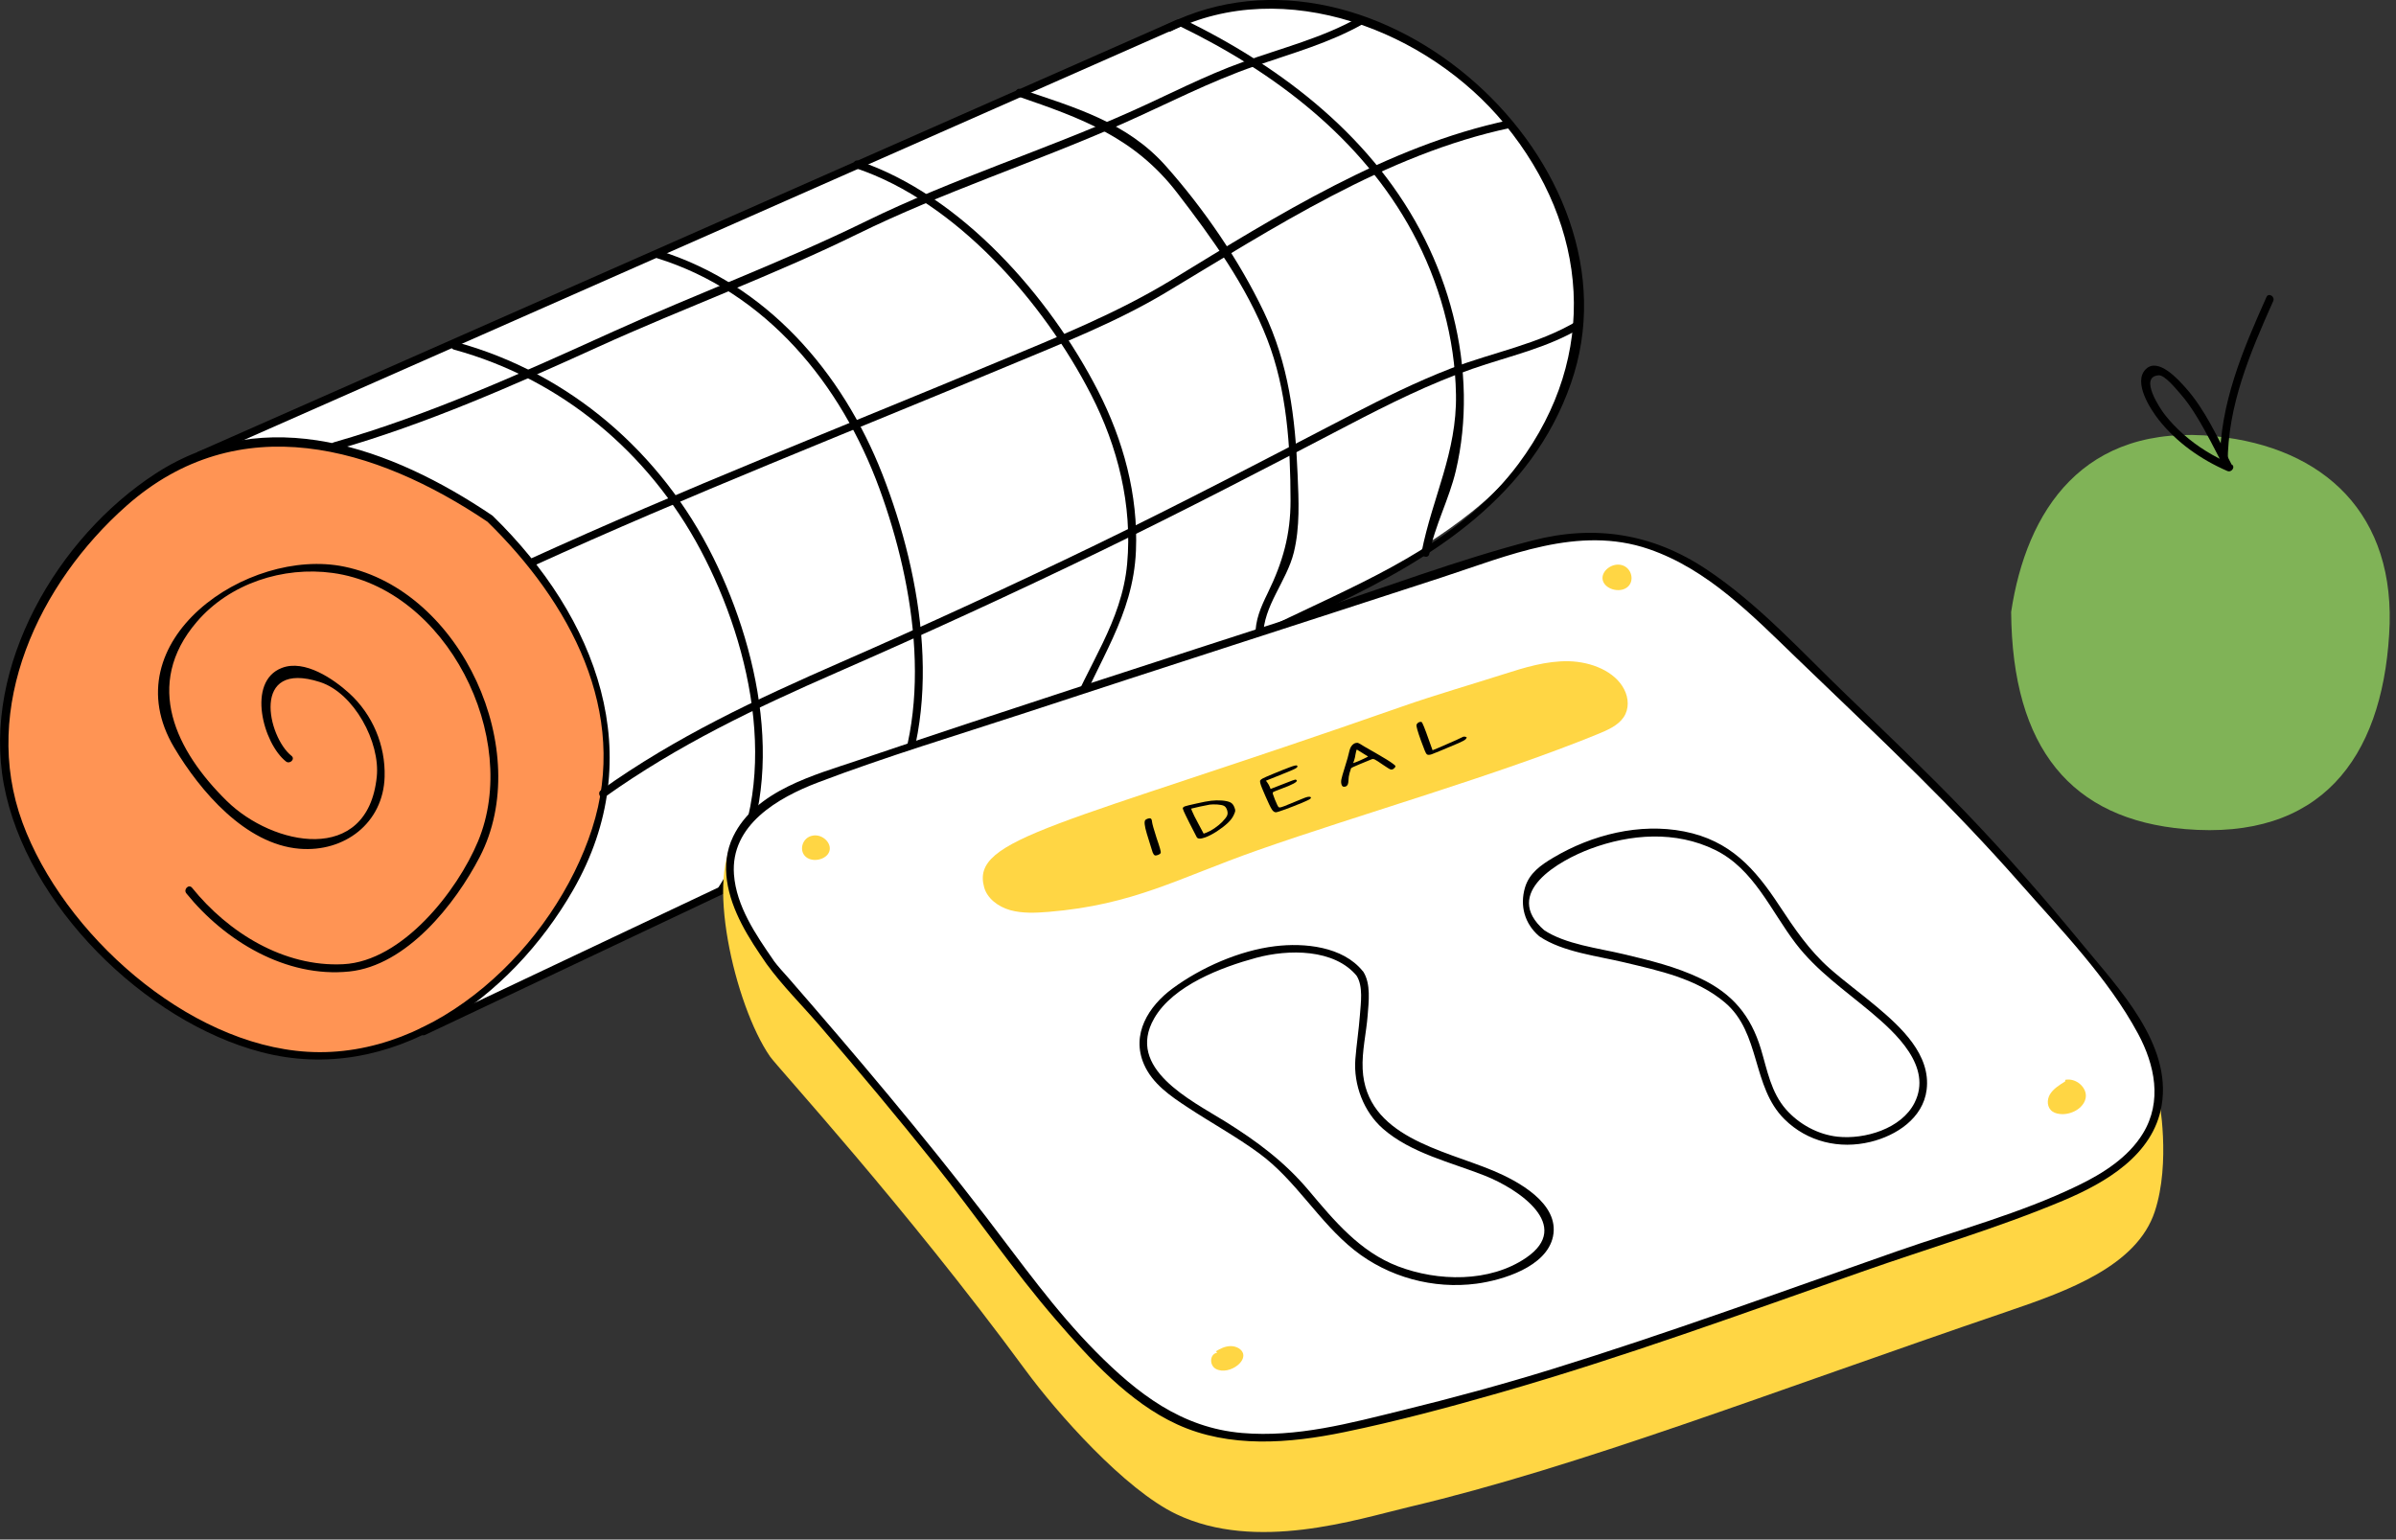 <svg width="305" height="196" viewBox="0 0 305 196" fill="none" xmlns="http://www.w3.org/2000/svg">
<rect x="0" y="0" width="305" height="196" fill="#333333" stroke="none"/>
<g clip-path="url(#clip0)">
<path d="M9.71 70C14.51 63.89 19.79 59.7 25.57 57.48L25.61 57.47L109.23 21.11L109.21 21.06C109.24 21.07 109.27 21.08 109.3 21.09L129.9 12.13L129.87 12.06C129.91 12.07 129.94 12.09 129.97 12.1L150.02 3.38L150.09 3.35C157 0.14 164.68 3.26633e-05 173.16 3.02L173.42 2.91C173.35 2.95 173.28 2.99 173.21 3.03C177.59 4.59 182.17 6.99 186.96 10.24C200.59 23.04 208.17 40.95 192.6 60.11C189.72 63.65 185.22 66.95 181.5 69.33C180.4 72.4 155.9 82.7 155.9 82.7C155.9 82.7 105.37 106.93 105.36 106.94L89.32 114.53L50.62 132.9C41.71 136 30.88 133.7 18.72 124.09C-0.11 109.35 -6.43 90.59 9.71 70Z" fill="white"/>
<path d="M62.22 66.3C40.57 51.36 23.1 53.27 9.51 70.89C-6.61 91.83 -0.26 110.93 18.58 125.96C36.74 140.56 55.03 135.87 68.18 119.4C84.45 99.02 76.49 79.94 62.22 66.3Z" fill="#FF9454"/>
<path d="M62.64 65.61C49.88 57 33.89 51.14 19.79 60.3C7.35 68.39 -2.31 84.79 0.49 99.87C3.33 115.16 18.42 130.06 33.26 133.94C49.76 138.26 65.01 127.15 72.95 113.32C82.78 96.2 75.95 78.59 62.74 65.69C62.28 65.24 61.57 65.95 62.03 66.4C72.5 76.62 80.17 90.61 75.37 105.5C70.58 120.36 55.59 134.9 39.13 133.9C23.79 132.97 8.05 118.84 2.86 104.72C-2.53 90.06 4.96 74.25 16.09 64.4C30.37 51.76 47.78 56.79 62.14 66.48C62.67 66.84 63.17 65.97 62.64 65.61Z" fill="black"/>
<path d="M23.72 113.73C28.6 119.78 36.41 124.51 44.46 123.68C51.74 122.93 57.94 115.14 61.08 109.07C68.02 95.66 58.78 75.23 43.83 72.14C31.5 69.59 14.09 81.61 22.18 95.18C25.47 100.7 31.23 107.48 38.11 108.05C43.85 108.53 48.79 104.78 48.96 98.9C49.08 94.87 47.42 90.96 44.46 88.26C42.48 86.46 38.79 83.91 35.88 85.03C31.35 86.77 33.52 94.67 36.4 96.94C36.9 97.33 37.61 96.63 37.11 96.23C34.07 93.84 31.87 83.97 40.73 86.83C45.09 88.23 48.42 94.52 47.96 98.9C46.79 110.2 34.72 107.71 28.87 101.97C22.41 95.62 18.21 87.17 25.04 79.18C29.23 74.27 36.04 72.08 42.34 72.94C56.87 74.92 66.35 93.93 60.85 107.11C58.19 113.48 51.2 122.37 43.71 122.75C36.13 123.14 29.03 118.71 24.44 113.01C24.02 112.52 23.32 113.23 23.72 113.73Z" fill="black"/>
<path d="M54.12 131.75C79.08 119.94 104.04 108.13 129 96.32C142.54 89.92 156.07 83.51 169.61 77.11C182.54 70.99 194.96 63.13 199.96 48.84C209.71 20.97 175.08 -10.05 148.55 3.12C147.97 3.41 148.48 4.27 149.05 3.98C163.5 -3.19 181.81 3.91 191.55 15.81C202.26 28.89 203.6 45.18 193.32 59.02C186.47 68.24 175.97 72.99 165.92 77.75C137.31 91.28 108.71 104.82 80.1 118.35C71.27 122.53 62.45 126.7 53.62 130.88C53.03 131.16 53.54 132.02 54.12 131.75Z" fill="black"/>
<path d="M25.77 58.34C62.14 42.29 98.5 26.24 134.87 10.18C139.99 7.92 145.11 5.66 150.23 3.4C150.82 3.14 150.31 2.28 149.73 2.54C113.36 18.59 77 34.64 40.63 50.7C35.51 52.96 30.39 55.22 25.27 57.48C24.67 57.73 25.18 58.6 25.77 58.34Z" fill="black"/>
<path d="M92.34 113.43C100.45 100.91 97.03 83.57 90.8 70.98C84.19 57.62 72.49 47.48 58.06 43.55C57.44 43.38 57.17 44.34 57.79 44.51C71.4 48.23 82.56 57.57 89.17 70C95.83 82.52 99.68 100.27 91.48 112.93C91.12 113.47 91.99 113.97 92.34 113.43Z" fill="black"/>
<path d="M113.33 103.66C120.28 90.7 117.46 73.52 112.33 60.39C107.22 47.33 97.54 36.15 83.88 31.9C83.26 31.71 83 32.67 83.61 32.86C97.53 37.19 107.06 48.85 111.95 62.21C116.54 74.76 119.03 90.91 112.46 103.15C112.16 103.72 113.02 104.23 113.33 103.66Z" fill="black"/>
<path d="M136.85 91.65C139.73 84.11 144.25 78.49 144.6 70.12C144.9 63.02 142.99 56.02 139.76 49.74C133.59 37.71 122.34 24.85 109.23 20.46C108.62 20.26 108.36 21.22 108.96 21.42C121.75 25.7 132.88 38.52 138.89 50.24C142.29 56.86 144.16 64.32 143.48 71.78C142.8 79.21 138.44 84.66 135.87 91.38C135.66 91.98 136.62 92.24 136.85 91.65Z" fill="black"/>
<path d="M160.8 81.02C160.8 77.11 163.78 74.05 164.7 70.32C165.49 67.1 165.32 63.7 165.18 60.42C164.89 53.17 164.04 46.29 160.87 39.68C157.73 33.12 153.26 26.6 148.42 21.15C143.44 15.53 136.78 13.68 129.89 11.33C129.28 11.12 129.02 12.09 129.62 12.29C137.74 15.07 144.44 17.52 149.85 24.55C154.26 30.28 158.67 36.38 161.3 43.16C163.82 49.63 164.27 56.81 164.28 63.7C164.29 68.1 163.28 71.59 161.38 75.49C160.47 77.36 159.79 78.89 159.8 81.01C159.8 81.66 160.8 81.66 160.8 81.02Z" fill="black"/>
<path d="M181.94 70.52C182.66 66.87 184.46 63.57 185.32 59.94C186.07 56.77 186.39 53.5 186.34 50.24C186.22 43.39 184.44 36.6 181.39 30.48C175.02 17.68 163.36 8.63 150.73 2.5C150.15 2.22 149.65 3.08 150.23 3.36C162.24 9.19 173.33 17.61 179.79 29.55C183.21 35.87 185.22 43.04 185.34 50.24C185.47 57.59 182.34 63.32 180.97 70.25C180.85 70.89 181.81 71.16 181.94 70.52Z" fill="black"/>
<path d="M76.99 101.47C86.31 94.83 96.12 90.16 106.57 85.59C117.84 80.66 129.03 75.53 140.1 70.17C150.73 65.02 161.19 59.58 171.65 54.12C176.77 51.45 181.97 48.85 187.44 46.95C192.14 45.32 196.96 44.31 201.27 41.72C201.82 41.39 201.32 40.52 200.77 40.86C195.81 43.84 190.08 44.83 184.73 46.89C180.34 48.59 176.11 50.68 171.93 52.85C161.19 58.43 150.49 64.03 139.6 69.31C128.82 74.53 117.93 79.54 106.96 84.34C96.21 89.05 86.08 93.77 76.49 100.61C75.97 100.97 76.47 101.84 76.99 101.47Z" fill="black"/>
<path d="M67.84 72.07C87.68 63.02 108.03 55.07 128.14 46.66C135.02 43.78 141.99 41.08 148.41 37.24C162.11 29.03 176.44 19.62 192.29 16.28C192.92 16.15 192.65 15.18 192.02 15.32C176.65 18.56 162.46 27.5 149.23 35.58C142.15 39.9 134.56 42.92 126.93 46.1C107.05 54.4 86.94 62.27 67.33 71.22C66.75 71.47 67.26 72.34 67.84 72.07Z" fill="black"/>
<path d="M42.77 57.27C54.31 53.96 65.24 49.12 76.15 44.16C87.08 39.19 98.39 35.08 109.16 29.79C120.13 24.41 131.7 20.7 142.87 15.76C148.5 13.27 154 10.38 159.84 8.38C164.5 6.78 169.27 5.46 173.58 3.01C174.14 2.69 173.64 1.83 173.08 2.15C168.42 4.81 163.21 6.09 158.2 7.9C153.36 9.64 148.78 12.04 144.09 14.14C132.91 19.15 121.23 22.78 110.23 28.17C99.72 33.32 88.74 37.37 78.08 42.2C66.42 47.48 54.82 52.77 42.5 56.31C41.88 56.48 42.15 57.45 42.77 57.27Z" fill="black"/>
<path d="M93.9 106.48C89.64 110.96 93.48 127.95 98.02 134.5C98.97 135.88 115.18 153.52 130.49 174.36C134.54 179.88 143.18 189.64 149.75 192.77C159.91 197.62 172.71 193.43 179.37 191.85C201.21 186.68 224.7 177.47 255.65 166.92C263.25 164.33 272.01 161.15 274.29 154.25C276.37 147.94 274.82 139.85 274.82 139.85" fill="#FFD644"/>
<path d="M98.02 122.48C98.97 123.86 115.18 141.5 130.49 162.34C134.54 167.86 143.18 177.62 149.75 180.75C159.91 185.6 172.71 181.41 179.37 179.83C201.21 174.66 224.7 165.45 255.65 154.9C263.25 152.31 272.01 149.13 274.29 142.23C276.37 135.92 271.94 129.5 267.63 124.14C252.13 104.86 244.45 98.32 226.4 80.83C220.25 74.87 213.01 68.64 203.88 68.2C198.9 67.96 194.07 69.52 189.4 71.05C161.35 80.25 133.17 89.14 105.26 98.66C86.51 105.07 93.48 115.92 98.02 122.48Z" fill="white"/>
<path d="M97.59 122.73C99.59 125.49 102.1 127.97 104.32 130.55C109.32 136.35 114.23 142.23 119.01 148.21C124.21 154.72 128.93 161.67 134.38 167.98C138.71 172.99 143.73 178.54 149.86 181.34C156.5 184.39 164.15 183.76 171.12 182.32C177.77 180.95 184.4 179.17 190.93 177.3C206.51 172.83 221.76 167.26 237.04 161.89C245.53 158.9 254.3 156.35 262.6 152.86C268.02 150.58 274.11 147.06 275.17 140.72C276.48 132.9 269.7 125.84 265.16 120.32C260.36 114.48 255.39 108.79 250.15 103.34C245.26 98.26 240.17 93.39 235.09 88.51C229.35 83 223.83 76.86 217.16 72.44C210.32 67.91 202.97 66.76 195.03 68.82C185.5 71.29 176.16 74.85 166.8 77.89C147.61 84.11 128.41 90.29 109.31 96.76C103.68 98.67 96.18 100.61 93.33 106.49C91.56 110.14 92.64 114.18 94.4 117.61C95.32 119.4 96.45 121.08 97.59 122.73C97.95 123.26 98.82 122.76 98.45 122.23C96.21 118.99 93.73 115.37 93.43 111.32C92.97 105.03 99.03 101.55 104.13 99.61C112.8 96.31 121.76 93.63 130.56 90.74C139.28 87.87 148.02 85.03 156.76 82.2C165.66 79.32 174.55 76.44 183.44 73.54C191.94 70.77 200.92 66.83 209.88 69.9C217.39 72.47 223.09 78.37 228.67 83.75C233.82 88.72 239.03 93.64 244.12 98.69C248.58 103.11 252.91 107.64 257.06 112.35C262.33 118.33 268.37 124.55 272.16 131.59C274.3 135.57 275.27 140.22 272.79 144.29C270.91 147.37 267.69 149.39 264.51 150.93C257.22 154.47 249.13 156.62 241.49 159.29C226.89 164.4 212.36 169.72 197.58 174.3C191.27 176.25 184.9 177.98 178.49 179.55C171.81 181.19 165.05 183.03 158.11 182.43C150.4 181.77 144.8 177.42 139.53 172.11C134.27 166.8 130 160.75 125.46 154.84C117.47 144.44 109.01 134.44 100.41 124.55C99.75 123.8 99.04 123.06 98.45 122.25C98.08 121.71 97.21 122.21 97.59 122.73Z" fill="black"/>
<path d="M178.53 89.93C182.76 88.45 187.09 87.21 191.38 85.84C194.07 84.98 196.84 84.12 199.7 84.18C202.56 84.25 205.58 85.46 206.75 87.76C207.33 88.88 207.4 90.25 206.68 91.31C205.96 92.38 204.61 92.96 203.33 93.48C190.65 98.67 173.12 103.67 160.13 108.23C149.97 111.8 144.35 115.19 133.46 116.09C131.83 116.22 130.15 116.3 128.6 115.87C127.04 115.43 125.67 114.37 125.28 112.97C123.51 106.63 134.71 105.29 178.53 89.93Z" fill="#FFD644"/>
<path d="M256.01 77.9C256.14 95.29 263.69 104.32 278.16 105.55C295.35 107 303.16 96.62 304.13 80.76C305.13 65.43 295.79 56.94 282.09 55.55C265.15 53.81 257.95 65.07 256.01 77.9Z" fill="#80B357"/>
<path d="M288.51 37.82C285.49 44.57 282.55 51.47 282.58 59C282.58 59.64 283.58 59.64 283.58 59C283.55 51.65 286.43 44.92 289.37 38.33C289.63 37.74 288.77 37.23 288.51 37.82Z" fill="black"/>
<path d="M284 58.99C282.28 55.72 280.72 52.17 278.23 49.38C277.3 48.33 274.75 45.48 273.18 46.97C271.44 48.63 273.79 52.17 274.81 53.46C277.09 56.34 280.18 58.51 283.53 59.96C284.11 60.21 284.62 59.35 284.03 59.1C281.8 58.13 279.76 56.9 277.94 55.29C277.08 54.53 276.28 53.7 275.57 52.79C275.02 52.09 272.2 47.94 274.8 47.78C275.56 47.73 277.01 49.52 277.51 50.09C278.31 50.99 279 52 279.63 53.03C280.91 55.12 281.99 57.33 283.13 59.5C283.44 60.07 284.3 59.56 284 58.99Z" fill="black"/>
<path d="M196.59 118.44C191.08 113.66 198.55 109.52 202.45 108.06C207.55 106.16 213.3 105.74 218.32 108.2C223.26 110.62 225.4 115.93 228.58 120.1C231.26 123.61 234.82 126.05 238.17 128.86C241.33 131.52 246.04 135.8 243.71 140.4C242.04 143.7 237.37 145.08 233.92 144.71C231.42 144.44 229.03 143.13 227.37 141.26C225.44 139.08 224.97 136.26 224.16 133.56C222.87 129.29 220.53 126.5 216.48 124.57C213.3 123.05 210.07 122.28 206.67 121.47C203.47 120.7 199.27 120.24 196.49 118.37C195.95 118.01 195.45 118.88 195.99 119.23C198.92 121.2 203.33 121.7 206.69 122.5C211.16 123.57 215.98 124.57 219.59 127.64C224.15 131.51 222.98 138.35 227.15 142.48C230.07 145.38 234.17 146.33 238.11 145.37C241.39 144.57 244.79 142.37 245.25 138.75C245.82 134.27 241.97 130.75 238.88 128.15C236.92 126.5 234.84 124.99 232.92 123.3C230.31 121 228.41 118.19 226.51 115.31C223.38 110.54 220.23 107 214.38 105.85C208.71 104.74 202.66 106.26 197.74 109.18C196.15 110.12 194.66 111.16 194.12 113.01C193.45 115.31 194.08 117.58 195.89 119.15C196.37 119.56 197.08 118.86 196.59 118.44Z" fill="black"/>
<path d="M173.47 123.63C170.94 120.49 166.05 120 162.3 120.46C157.78 121.01 152.9 123.16 149.26 125.84C146.2 128.1 143.95 131.68 145.63 135.51C146.71 137.98 149 139.54 151.18 140.97C154.18 142.95 157.36 144.68 160.26 146.81C164.99 150.27 167.84 155.53 172.41 159.16C176.75 162.6 182.47 164.15 187.96 163.42C191.24 162.98 196.88 161.3 197.69 157.41C198.56 153.19 193.15 150.32 190.06 149.03C183.7 146.37 173.87 144.71 173.46 136.1C173.35 133.84 173.93 131.48 174.1 129.23C174.23 127.51 174.52 125.26 173.55 123.72C173.21 123.18 172.34 123.68 172.69 124.22C173.55 125.58 173.22 127.7 173.11 129.23C172.97 131.1 172.68 132.97 172.53 134.84C172.28 138.09 173.59 141.55 176.05 143.7C179.63 146.83 184.75 147.98 189.06 149.69C193.26 151.36 200.27 156.04 194.26 160.13C189.61 163.3 183.03 163.15 177.95 161.21C173.1 159.35 169.85 155.42 166.6 151.56C163.52 147.9 159.99 145.28 155.94 142.76C151.59 140.06 143.27 136.02 146.92 129.65C149.33 125.45 155.52 123.12 159.93 121.93C163.97 120.84 169.88 120.74 172.76 124.3C173.17 124.84 173.87 124.12 173.47 123.63Z" fill="black"/>
<path d="M145.82 104.37C145.9 104.31 145.99 104.26 146.08 104.23C146.24 104.17 146.37 104.16 146.47 104.2C146.52 104.22 146.56 104.27 146.59 104.34C146.62 104.41 146.64 104.5 146.65 104.63C146.68 104.89 146.87 105.58 147.23 106.69C147.62 107.8 147.79 108.42 147.76 108.54C147.75 108.64 147.65 108.74 147.45 108.82L147.35 108.86C147.19 108.92 147.06 108.93 146.98 108.88C146.89 108.83 146.81 108.71 146.73 108.52C146.71 108.46 146.65 108.29 146.57 108.02C146.38 107.42 146.19 106.8 145.99 106.15C145.68 105.12 145.62 104.53 145.82 104.37Z" fill="black"/>
<path d="M150.57 102.85C150.62 102.76 150.7 102.7 150.81 102.66C150.96 102.6 151.46 102.48 152.32 102.29C153.11 102.11 153.73 101.99 154.17 101.94C154.61 101.89 155.06 101.88 155.53 101.91C156.02 101.95 156.37 102.03 156.6 102.14C156.83 102.25 156.99 102.44 157.1 102.7L157.12 102.75C157.21 102.96 157.25 103.12 157.24 103.22C157.23 103.32 157.18 103.5 157.06 103.74C156.9 104.1 156.64 104.44 156.28 104.78C155.88 105.15 155.41 105.51 154.87 105.86C154.32 106.21 153.83 106.46 153.41 106.61C153.1 106.72 152.86 106.77 152.69 106.76C152.5 106.75 152.37 106.67 152.32 106.54C152.32 106.53 151.99 105.91 151.36 104.67C151.01 103.96 150.78 103.5 150.69 103.28C150.59 103.04 150.55 102.9 150.57 102.85ZM152.76 102.68C152.09 102.83 151.72 102.92 151.65 102.94C151.63 102.95 151.65 103.04 151.73 103.23C151.88 103.59 152.14 104.13 152.53 104.84L153.22 106.13L153.6 105.99C153.89 105.88 154.22 105.7 154.59 105.45C154.96 105.2 155.28 104.93 155.56 104.66C155.9 104.31 156.11 104.04 156.2 103.84C156.29 103.64 156.29 103.41 156.21 103.15L156.15 103C156.07 102.8 155.95 102.66 155.78 102.58C155.61 102.5 155.34 102.45 154.98 102.42C154.58 102.4 154.27 102.4 154.02 102.43C153.77 102.48 153.35 102.56 152.76 102.68Z" fill="black"/>
<path d="M161.99 98.55C162.95 98.15 163.7 97.85 164.25 97.65C164.7 97.48 164.98 97.42 165.07 97.45C165.17 97.5 165.19 97.57 165.12 97.67C165.06 97.75 164.88 97.87 164.57 98C164.27 98.14 163.5 98.45 162.27 98.94L161.15 99.39L161.33 99.63C161.46 99.81 161.56 99.99 161.63 100.16L161.74 100.44L163.31 99.83C163.92 99.59 164.32 99.43 164.52 99.36C164.71 99.29 164.82 99.26 164.88 99.25C164.93 99.24 164.98 99.26 165.01 99.29C165.05 99.31 165.07 99.34 165.08 99.35C165.16 99.55 164.53 99.89 163.2 100.38C162.6 100.6 162.23 100.75 162.1 100.82C162.02 100.86 162 100.94 162.02 101.05C162.05 101.16 162.14 101.41 162.29 101.79C162.52 102.36 162.68 102.68 162.76 102.75C162.82 102.79 162.89 102.81 162.97 102.79C163.05 102.78 163.24 102.72 163.53 102.61C163.9 102.47 164.46 102.24 165.21 101.92C165.71 101.71 166 101.59 166.07 101.57C166.22 101.51 166.37 101.47 166.52 101.44C166.72 101.42 166.84 101.44 166.87 101.52C166.89 101.58 166.86 101.64 166.78 101.7C166.68 101.79 166.3 101.97 165.65 102.24C164.99 102.51 164.34 102.77 163.69 103.01C162.97 103.27 162.54 103.41 162.41 103.41C162.22 103.41 162.05 103.28 161.89 103.03C161.73 102.78 161.45 102.2 161.06 101.3C160.93 101.02 160.79 100.69 160.64 100.31C160.42 99.77 160.35 99.45 160.43 99.34C160.49 99.26 160.6 99.17 160.76 99.09C160.9 99.01 161.32 98.83 161.99 98.55Z" fill="black"/>
<path d="M172.06 94.95C172.19 94.78 172.34 94.67 172.5 94.61C172.62 94.57 172.72 94.56 172.81 94.57C172.92 94.58 173.22 94.74 173.71 95.06C173.87 95.15 174.41 95.46 175.33 95.99C176.25 96.52 176.9 96.92 177.26 97.19C177.49 97.35 177.61 97.46 177.63 97.51C177.65 97.55 177.63 97.61 177.58 97.69C177.47 97.82 177.37 97.91 177.28 97.94C177.2 97.97 177.11 97.98 177.03 97.96C176.93 97.94 176.61 97.75 176.07 97.38C175.52 97 175.17 96.77 175.02 96.7C174.88 96.63 174.74 96.61 174.61 96.66C174.54 96.69 174.48 96.71 174.44 96.73C174.25 96.82 173.78 97.01 173.03 97.31C172.34 97.59 171.99 97.76 171.96 97.84C171.97 97.86 171.96 97.89 171.94 97.95C171.92 98 171.9 98.08 171.87 98.17C171.84 98.26 171.81 98.35 171.79 98.42C171.71 98.71 171.66 99.03 171.65 99.39C171.64 99.8 171.53 100.04 171.31 100.12C171.25 100.14 171.18 100.16 171.09 100.16C170.96 100.16 170.87 100.1 170.81 99.97L170.78 99.9C170.71 99.7 170.7 99.48 170.75 99.22C170.8 98.96 170.95 98.45 171.19 97.68C171.48 96.76 171.66 96.12 171.73 95.77C171.81 95.4 171.92 95.12 172.06 94.95ZM174.15 96.31L172.73 95.43L172.71 95.44C172.68 95.45 172.62 95.65 172.55 96.03C172.52 96.28 172.46 96.53 172.38 96.79L172.25 97.15L172.62 97.02C172.79 96.96 173.1 96.83 173.52 96.63C173.95 96.43 174.16 96.32 174.15 96.31Z" fill="black"/>
<path d="M180.32 92.26C180.39 92.1 180.51 91.99 180.67 91.93C180.76 91.9 180.85 91.89 180.94 91.91C181 91.92 181.11 92.12 181.27 92.53C181.41 92.88 181.62 93.43 181.88 94.18C182.15 94.93 182.3 95.35 182.33 95.43L182.36 95.51L182.41 95.49C182.63 95.41 183.23 95.16 184.2 94.73C185.18 94.31 185.75 94.05 185.93 93.95C186.06 93.88 186.17 93.83 186.25 93.8C186.32 93.77 186.41 93.77 186.51 93.79C186.63 93.82 186.69 93.84 186.7 93.87C186.71 93.9 186.68 93.98 186.59 94.09C186.49 94.21 186.17 94.39 185.63 94.62C183.67 95.45 182.55 95.92 182.26 96.02C182.11 96.08 181.97 96.1 181.83 96.1C181.74 96.1 181.66 96.06 181.6 96C181.54 95.94 181.46 95.78 181.35 95.52C181.33 95.46 181.17 95.05 180.88 94.28C180.45 93.09 180.26 92.41 180.32 92.26Z" fill="black"/>
<path d="M154.96 172.2C153.97 172.37 153.92 173.8 154.77 174.27C155.63 174.74 156.8 174.41 157.54 173.81C158 173.44 158.37 172.9 158.25 172.36C158.11 171.76 157.38 171.37 156.68 171.37C155.98 171.37 155.33 171.68 154.77 172.04" fill="#FFD644"/>
<path d="M103.51 106.37C104.72 106.18 105.92 107.35 105.57 108.39C105.22 109.43 103.49 109.84 102.6 109.1C101.7 108.36 102.06 106.82 103.21 106.44" fill="#FFD644"/>
<path d="M204.02 73.85C203.76 72.71 205.23 71.58 206.48 71.95C207.73 72.32 208.12 74.01 207.13 74.77C206.13 75.54 204.28 74.99 204.02 73.85Z" fill="#FFD644"/>
<path d="M262.89 137.67C262.15 138.13 261.37 138.62 260.95 139.32C260.53 140.02 260.56 141.02 261.28 141.51C261.63 141.75 262.08 141.83 262.52 141.84C263.93 141.85 265.35 140.92 265.51 139.69C265.67 138.45 264.28 137.2 262.9 137.47" fill="#FFD644"/>
</g>
<defs>
<clipPath id="clip0">
<rect width="304.2" height="195.05" fill="white"/>
</clipPath>
</defs>
</svg>
